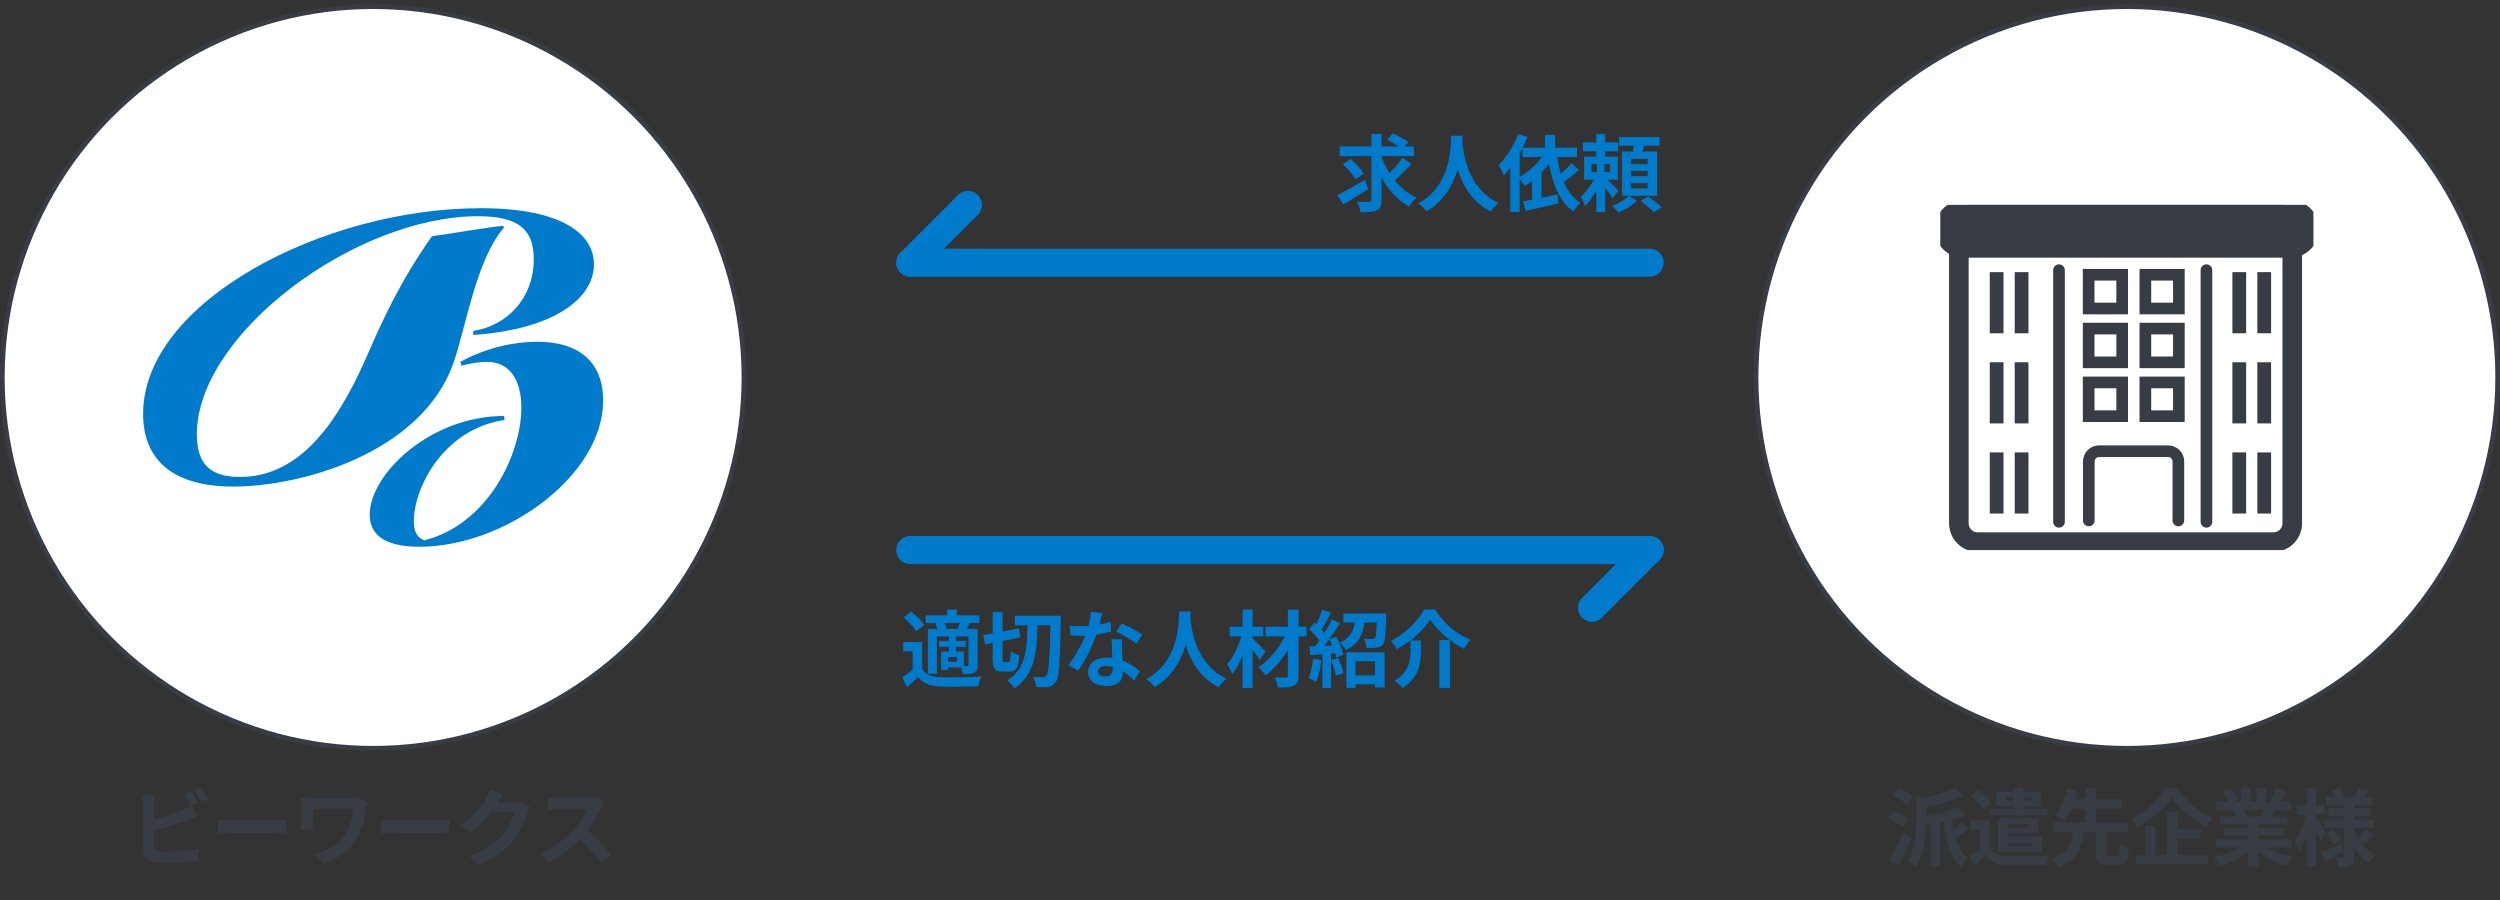 <svg width="536" height="193" viewBox="0 0 536 193" fill="none" xmlns="http://www.w3.org/2000/svg">
<rect x="0" y="0" width="536" height="193" fill="#333333" stroke="none"/>
<path d="M353.694 56.316L195.157 56.316" stroke="#007BCC" stroke-width="6" stroke-linecap="round"/>
<path d="M207.543 43.93L195.157 56.316" stroke="#007BCC" stroke-width="6" stroke-linecap="round"/>
<path d="M195.158 117.93L353.694 117.93" stroke="#007BCC" stroke-width="6" stroke-linecap="round"/>
<path d="M341.309 130.316L353.694 117.93" stroke="#007BCC" stroke-width="6" stroke-linecap="round"/>
<circle cx="456" cy="80.93" r="79.5" fill="white" stroke="#383D45"/>
<g clip-path="url(#clip0_92_660)">
<path d="M487.44 45.634H424.001C421.78 45.634 419.979 47.447 419.979 49.684V112.176C419.979 114.413 421.78 116.227 424.001 116.227H487.44C489.662 116.227 491.462 114.413 491.462 112.176V49.684C491.462 47.447 489.662 45.634 487.44 45.634Z" fill="white" stroke="#383D45" stroke-width="4.2" stroke-linecap="round" stroke-linejoin="round"/>
<path d="M441.448 57.919V111.876" stroke="#383D45" stroke-width="2.5" stroke-linecap="round" stroke-linejoin="round"/>
<path d="M473.061 57.919V111.876" stroke="#383D45" stroke-width="2.5" stroke-linecap="round" stroke-linejoin="round"/>
<path d="M420.965 49.079H491.033" stroke="#383D45" stroke-width="12.33" stroke-linecap="round" stroke-linejoin="round"/>
<path d="M467.043 111.582V98.94C467.043 97.732 466.062 96.744 464.863 96.744H450.022C448.823 96.744 447.842 97.732 447.842 98.94V111.582" stroke="#383D45" stroke-width="2.5" stroke-linecap="round" stroke-linejoin="round"/>
<path d="M454.992 58.906H447.806V66.143H454.992V58.906Z" fill="white" stroke="#383D45" stroke-width="2.5" stroke-miterlimit="10"/>
<path d="M454.992 70.449H447.806V77.686H454.992V70.449Z" fill="white" stroke="#383D45" stroke-width="2.5" stroke-miterlimit="10"/>
<path d="M454.992 81.992H447.806V89.229H454.992V81.992Z" fill="white" stroke="#383D45" stroke-width="2.5" stroke-miterlimit="10"/>
<path d="M467.151 58.906H459.965V66.143H467.151V58.906Z" fill="white" stroke="#383D45" stroke-width="2.5" stroke-miterlimit="10"/>
<path d="M467.151 70.449H459.965V77.686H467.151V70.449Z" fill="white" stroke="#383D45" stroke-width="2.5" stroke-miterlimit="10"/>
<path d="M467.151 81.992H459.965V89.229H467.151V81.992Z" fill="white" stroke="#383D45" stroke-width="2.5" stroke-miterlimit="10"/>
<path d="M429.554 58.346H426.604V71.455H429.554V58.346Z" fill="#383D45"/>
<path d="M434.902 58.346H431.952V71.455H434.902V58.346Z" fill="#383D45"/>
<path d="M429.554 77.67H426.604V90.779H429.554V77.67Z" fill="#383D45"/>
<path d="M434.902 77.67H431.952V90.779H434.902V77.67Z" fill="#383D45"/>
<path d="M429.554 96.994H426.604V110.103H429.554V96.994Z" fill="#383D45"/>
<path d="M434.902 96.994H431.952V110.103H434.902V96.994Z" fill="#383D45"/>
<path d="M481.576 58.346H478.625V71.455H481.576V58.346Z" fill="#383D45"/>
<path d="M486.923 58.346H483.973V71.455H486.923V58.346Z" fill="#383D45"/>
<path d="M481.576 77.67H478.625V90.779H481.576V77.67Z" fill="#383D45"/>
<path d="M486.923 77.67H483.973V90.779H486.923V77.67Z" fill="#383D45"/>
<path d="M481.576 96.994H478.625V110.103H481.576V96.994Z" fill="#383D45"/>
<path d="M486.923 96.994H483.973V110.103H486.923V96.994Z" fill="#383D45"/>
</g>
<circle cx="79.999" cy="80.93" r="79.5" fill="white" stroke="#383D45"/>
<path d="M107.821 48.422L108.079 48.766C102.059 55.56 99.737 70.868 97.157 78.006C90.191 97.27 64.391 104.322 50.029 104.322C37.043 104.322 30.679 98.56 30.679 88.756C30.679 64.676 69.465 44.638 103.005 44.638C121.065 44.638 127.343 50.486 127.343 56.678C127.343 63.902 118.915 70.61 101.457 71.814V70.954C108.681 69.836 114.443 63.988 114.443 55.56C114.443 48.938 110.831 46.358 102.489 46.358C76.259 46.358 42.203 71.556 42.203 93.142C42.203 99.764 45.385 102.258 51.405 102.258C63.187 102.258 71.529 92.626 78.495 76.716C82.107 68.46 85.719 60.462 92.599 50.658C96.899 50.056 105.413 48.594 107.821 48.422ZM98.963 78.436L98.705 77.576C104.209 74.566 110.143 73.276 115.131 73.276C125.709 73.276 129.321 79.124 129.321 85.832C129.321 102 108.251 117.222 89.933 117.222C81.849 117.222 79.269 114.212 79.269 110.342C79.269 101.656 92.255 89.186 108.079 89.186L108.165 90.046C95.179 91.938 88.729 104.494 88.729 111.718C88.729 113.61 89.159 115.158 90.965 115.846C104.639 112.406 111.777 97.356 111.777 87.38C111.777 81.36 109.197 77.576 104.381 77.576C103.177 77.576 100.769 77.834 98.963 78.436Z" fill="#007BCC"/>
<path d="M202.934 134.842H205.328C205.49 134.464 205.652 133.996 205.796 133.582H202.502C202.718 133.996 202.88 134.464 202.934 134.842ZM207.65 142.528V136.462H204.968V137.398H207.092V138.694H204.968V139.684H206.66V142.816C206.984 142.816 207.254 142.816 207.38 142.816C207.578 142.798 207.65 142.744 207.65 142.528ZM205.184 141.88V140.89H203.24V141.88H205.184ZM200.54 133.654L200.846 133.582H198.47V131.926H203.06V130.684H205.13V131.926H209.99V133.582H207.92C207.686 134.05 207.47 134.464 207.272 134.842H209.612V142.564C209.612 143.428 209.468 143.896 208.892 144.22C208.298 144.508 207.542 144.526 206.462 144.526C206.408 144.112 206.228 143.536 206.048 143.086H203.24V143.644H201.782V139.684H203.438V138.694H201.332V137.398H203.438V136.462H200.864V144.454H198.938V134.842H200.99C200.882 134.446 200.72 134.014 200.54 133.654ZM198.2 133.996L196.436 135.346C195.932 134.464 194.744 133.222 193.736 132.358L195.374 131.134C196.382 131.944 197.624 133.132 198.2 133.996ZM197.714 137.668V143.41C198.416 144.616 199.676 145.12 201.512 145.192C203.672 145.282 207.92 145.228 210.404 145.03C210.152 145.534 209.846 146.524 209.738 147.118C207.506 147.226 203.69 147.262 201.494 147.172C199.352 147.082 197.912 146.56 196.832 145.174C196.112 145.876 195.374 146.56 194.456 147.334L193.448 145.21C194.15 144.76 194.96 144.166 195.68 143.554V139.63H193.664V137.668H197.714ZM215.318 141.952H216.236C216.578 141.952 216.632 141.52 216.686 139.612C217.118 139.972 218 140.35 218.558 140.476C218.378 143.122 217.856 143.986 216.434 143.986H214.94C213.248 143.986 212.834 143.32 212.834 141.124V137.83L211.16 138.154L210.818 136.174L212.834 135.796V131.224H214.94V135.382L218.45 134.716L218.774 136.66L214.94 137.416V141.124C214.94 141.844 214.976 141.952 215.318 141.952ZM217.586 132.016H227.468C227.468 132.016 227.45 132.826 227.432 133.114C227.252 142.078 227.072 145.192 226.388 146.182C225.884 146.902 225.434 147.118 224.75 147.262C224.084 147.37 223.112 147.352 222.14 147.316C222.104 146.722 221.852 145.732 221.474 145.12C222.41 145.192 223.256 145.192 223.67 145.192C223.976 145.192 224.174 145.12 224.372 144.85C224.858 144.22 225.074 141.34 225.218 134.068H222.428C222.32 139.792 221.87 144.76 217.442 147.604C217.136 147.028 216.488 146.272 215.93 145.876C219.98 143.446 220.214 139.144 220.286 134.068H217.586V132.016ZM236.342 131.44C236.198 132.016 235.964 132.934 235.694 133.906C236.576 133.744 237.422 133.546 238.124 133.33L238.196 135.418C237.368 135.634 236.252 135.868 235.046 136.048C234.182 138.568 232.652 141.718 231.194 143.752L229.016 142.636C230.438 140.872 231.896 138.226 232.688 136.282C232.364 136.3 232.058 136.3 231.752 136.3C231.014 136.3 230.276 136.282 229.502 136.228L229.34 134.14C230.114 134.23 231.068 134.266 231.734 134.266C232.274 134.266 232.814 134.248 233.372 134.194C233.624 133.204 233.822 132.124 233.858 131.188L236.342 131.44ZM235.406 143.896C235.406 144.562 235.964 145.012 236.954 145.012C238.196 145.012 238.574 144.328 238.574 143.338C238.574 143.23 238.574 143.122 238.574 142.978C238.106 142.87 237.62 142.798 237.116 142.798C236.072 142.798 235.406 143.266 235.406 143.896ZM240.554 137.038C240.5 137.794 240.536 138.55 240.554 139.342C240.572 139.864 240.626 140.728 240.662 141.628C242.21 142.204 243.47 143.104 244.388 143.932L243.182 145.858C242.552 145.282 241.742 144.526 240.752 143.932C240.752 143.986 240.752 144.058 240.752 144.112C240.752 145.786 239.834 147.082 237.278 147.082C235.046 147.082 233.282 146.092 233.282 144.112C233.282 142.348 234.758 140.998 237.26 140.998C237.692 140.998 238.088 141.034 238.502 141.07C238.43 139.738 238.34 138.136 238.304 137.038H240.554ZM243.65 137.992C242.606 137.164 240.554 135.994 239.33 135.436L240.482 133.654C241.778 134.212 244.01 135.436 244.928 136.102L243.65 137.992ZM252.812 131.098H255.26C255.242 131.386 255.224 131.746 255.206 132.124C255.35 134.608 256.25 142.366 262.964 145.516C262.298 146.02 261.65 146.758 261.308 147.334C257.24 145.318 255.224 141.61 254.216 138.298C253.244 141.538 251.354 145.012 247.556 147.334C247.178 146.776 246.476 146.128 245.756 145.624C252.938 141.646 252.686 133.474 252.812 131.098ZM271.334 139.684L270.092 141.502C269.732 140.926 269.156 140.116 268.562 139.342V147.478H266.402V140.512C265.772 142.078 265.034 143.536 264.206 144.544C263.99 143.878 263.486 142.978 263.108 142.402C264.386 140.962 265.52 138.586 266.132 136.426H263.63V134.392H266.402V130.684H268.562V134.392H270.83V136.426H268.562V136.912C269.282 137.506 270.938 139.234 271.334 139.684ZM280.118 134.392V136.426H278.408V144.85C278.408 146.092 278.138 146.65 277.4 146.992C276.68 147.352 275.528 147.406 273.98 147.406C273.89 146.794 273.566 145.84 273.26 145.246C274.25 145.282 275.366 145.282 275.672 145.282C275.996 145.264 276.122 145.174 276.122 144.85V139.378C274.79 141.52 273.062 143.518 271.334 144.832C270.974 144.274 270.344 143.518 269.786 143.068C272.018 141.664 274.178 139.036 275.474 136.426H271.334V134.392H276.122V130.72H278.408V134.392H280.118ZM281.504 141.214L283.268 141.52C283.088 143.212 282.71 145.012 282.188 146.164C281.81 145.93 281.018 145.552 280.55 145.39C281.072 144.328 281.36 142.726 281.504 141.214ZM285.41 141.538L286.922 141.07C287.372 142.096 287.84 143.41 288.038 144.31L286.454 144.886C286.292 143.986 285.824 142.6 285.41 141.538ZM285.032 137.092L286.454 136.498C287.138 137.722 287.84 139.288 288.038 140.314L286.526 140.998C286.472 140.728 286.4 140.422 286.292 140.08L285.374 140.152V147.514H283.52V140.278L280.91 140.44L280.73 138.586L282.026 138.532C282.296 138.19 282.584 137.794 282.872 137.38C282.35 136.606 281.486 135.652 280.748 134.932L281.774 133.474C281.9 133.582 282.044 133.708 282.188 133.834C282.692 132.844 283.196 131.656 283.502 130.702L285.356 131.386C284.708 132.61 283.988 133.996 283.34 135.004C283.574 135.256 283.772 135.508 283.952 135.724C284.564 134.716 285.14 133.69 285.554 132.808L287.3 133.618C286.31 135.184 285.068 137.002 283.934 138.46L285.662 138.388C285.464 137.938 285.248 137.488 285.032 137.092ZM294.788 141.754H290.612V144.814H294.788V141.754ZM288.65 147.46V139.864H296.858V147.388H294.788V146.704H290.612V147.46H288.65ZM288.02 131.53H297.218C297.218 131.53 297.218 132.052 297.2 132.304C297.092 136.048 296.966 137.596 296.516 138.154C296.138 138.622 295.742 138.784 295.184 138.856C294.698 138.928 293.852 138.928 292.988 138.91C292.952 138.28 292.718 137.47 292.376 136.93C293.132 137.002 293.852 137.002 294.194 137.002C294.446 137.002 294.626 136.966 294.77 136.822C294.986 136.552 295.094 135.652 295.184 133.492H292.556C292.196 135.994 291.314 138.064 288.542 139.378C288.308 138.892 287.732 138.136 287.282 137.776C289.514 136.804 290.18 135.292 290.45 133.492H288.02V131.53ZM306.614 132.826C305.228 135.112 302.474 137.596 299.468 139.18C299.198 138.658 298.622 137.848 298.154 137.416C301.322 135.904 304.112 133.006 305.372 130.648H307.658C309.512 133.672 312.374 136.03 315.29 137.164C314.75 137.722 314.282 138.46 313.886 139.126C311.024 137.668 308.072 135.166 306.614 132.826ZM308.612 137.236H310.844V147.478H308.612V137.236ZM302.42 137.326H304.634V139.558C304.634 142.096 304.256 145.282 300.746 147.496C300.386 147.028 299.522 146.308 298.964 145.966C302.114 144.094 302.42 141.556 302.42 139.504V137.326Z" fill="#007BCC"/>
<path d="M292.639 38.569L293.359 40.531C291.577 41.683 289.579 42.925 288.013 43.825L286.681 41.845C288.175 41.107 290.497 39.811 292.639 38.569ZM292.387 37.201L290.641 38.461C290.137 37.561 288.931 36.157 287.941 35.203L289.579 34.051C290.587 34.969 291.829 36.265 292.387 37.201ZM300.703 33.817L302.593 35.131C301.513 36.373 300.145 37.723 299.047 38.695C300.325 40.261 301.891 41.539 303.709 42.367C303.187 42.799 302.485 43.663 302.125 44.275C299.605 42.925 297.661 40.729 296.203 38.047V42.871C296.203 44.131 295.969 44.725 295.213 45.067C294.457 45.445 293.305 45.517 291.703 45.499C291.613 44.887 291.289 43.897 290.965 43.249C292.063 43.303 293.197 43.285 293.557 43.285C293.899 43.285 294.025 43.177 294.025 42.853V33.475H287.239V31.405H294.025V28.705H296.203V31.405H299.875C299.137 30.901 298.165 30.343 297.391 29.947L298.633 28.597C299.713 29.101 301.225 29.893 301.981 30.469L301.153 31.405H303.151V33.475H296.203V33.655C296.635 34.861 297.211 36.013 297.877 37.093C298.885 36.121 300.001 34.861 300.703 33.817ZM311.125 29.101H313.573C313.555 29.389 313.537 29.749 313.519 30.127C313.663 32.611 314.563 40.369 321.277 43.519C320.611 44.023 319.963 44.761 319.621 45.337C315.553 43.321 313.537 39.613 312.529 36.301C311.557 39.541 309.667 43.015 305.869 45.337C305.491 44.779 304.789 44.131 304.069 43.627C311.251 39.649 310.999 31.477 311.125 29.101ZM325.813 32.917V37.903C327.631 36.895 329.359 35.383 330.565 33.655H326.425V31.765C326.227 32.161 326.029 32.539 325.813 32.917ZM336.937 34.969L338.539 36.481C337.495 37.345 336.307 38.281 335.281 39.001C336.109 40.945 337.261 42.529 338.863 43.483C338.359 43.915 337.693 44.743 337.333 45.319C334.399 43.303 332.959 39.649 332.095 35.095C331.609 35.761 331.087 36.391 330.511 36.967V42.403C331.609 42.187 332.779 41.935 333.913 41.683L334.129 43.609C331.681 44.203 329.089 44.779 327.109 45.211L326.515 43.177C327.091 43.069 327.757 42.961 328.477 42.817V38.785C327.973 39.181 327.451 39.541 326.929 39.865C326.695 39.505 326.209 38.839 325.813 38.371V45.445H323.797V36.013C323.347 36.607 322.879 37.147 322.411 37.615C322.213 37.093 321.655 35.905 321.295 35.383C322.951 33.799 324.553 31.261 325.525 28.723L327.505 29.371C327.199 30.127 326.857 30.901 326.479 31.675H331.249V28.921H333.427V31.675H338.107V33.655H333.841C334.039 34.915 334.291 36.103 334.633 37.237C335.479 36.517 336.343 35.671 336.937 34.969ZM341.221 35.185V36.895H342.391V35.185H341.221ZM345.199 36.895V35.185H344.011V36.895H345.199ZM347.017 40.873L345.775 42.511C345.433 41.935 344.785 41.053 344.155 40.279V45.481H342.247V40.873C341.527 42.151 340.681 43.357 339.817 44.149C339.637 43.573 339.223 42.709 338.917 42.187C339.925 41.305 341.023 39.865 341.761 38.515H339.637V33.583H342.247V32.431H339.385V30.541H342.247V28.705H344.155V30.541H346.927V32.431H344.155V33.583H346.855V38.515H344.623C345.433 39.271 346.675 40.513 347.017 40.873ZM349.249 41.971L350.959 43.069C350.005 44.005 348.385 44.995 347.017 45.535C346.675 45.139 346.081 44.545 345.631 44.185C346.963 43.699 348.493 42.745 349.249 41.971ZM353.263 35.185V34.069H349.699V35.185H353.263ZM353.263 37.777V36.661H349.699V37.777H353.263ZM353.263 40.387V39.271H349.699V40.387H353.263ZM355.279 32.485V41.971H347.773V32.485H350.077C350.149 32.071 350.221 31.639 350.275 31.225H347.107V29.389H355.837V31.225H352.525C352.399 31.657 352.255 32.089 352.111 32.485H355.279ZM351.787 43.087L353.353 42.115C354.307 42.781 355.603 43.771 356.269 44.455L354.595 45.535C354.001 44.869 352.741 43.807 351.787 43.087Z" fill="#007BCC"/>
<path d="M40.906 169.616C41.062 169.832 41.23 170.09 41.41 170.39C41.59 170.69 41.758 170.99 41.914 171.29C42.082 171.59 42.226 171.854 42.346 172.082L40.888 172.694C40.708 172.322 40.486 171.902 40.222 171.434C39.97 170.954 39.724 170.54 39.484 170.192L40.906 169.616ZM43.03 168.806C43.198 169.034 43.372 169.298 43.552 169.598C43.732 169.898 43.906 170.198 44.074 170.498C44.254 170.786 44.392 171.038 44.488 171.254L43.066 171.866C42.874 171.482 42.646 171.056 42.382 170.588C42.118 170.12 41.86 169.718 41.608 169.382L43.03 168.806ZM33.148 170.39C33.1 170.666 33.064 170.984 33.04 171.344C33.016 171.704 33.004 172.01 33.004 172.262C33.004 172.442 33.004 172.76 33.004 173.216C33.004 173.66 33.004 174.188 33.004 174.8C33.004 175.412 33.004 176.054 33.004 176.726C33.004 177.386 33.004 178.028 33.004 178.652C33.004 179.264 33.004 179.81 33.004 180.29C33.004 180.77 33.004 181.124 33.004 181.352C33.004 181.736 33.1 182 33.292 182.144C33.484 182.288 33.778 182.402 34.174 182.486C34.45 182.522 34.768 182.552 35.128 182.576C35.488 182.588 35.866 182.594 36.262 182.594C36.73 182.594 37.246 182.582 37.81 182.558C38.386 182.522 38.962 182.48 39.538 182.432C40.126 182.384 40.678 182.318 41.194 182.234C41.71 182.15 42.154 182.06 42.526 181.964V184.592C41.962 184.676 41.308 184.742 40.564 184.79C39.82 184.85 39.058 184.892 38.278 184.916C37.51 184.952 36.79 184.97 36.118 184.97C35.53 184.97 34.972 184.952 34.444 184.916C33.928 184.88 33.478 184.832 33.094 184.772C32.314 184.616 31.708 184.322 31.276 183.89C30.844 183.446 30.628 182.84 30.628 182.072C30.628 181.724 30.628 181.274 30.628 180.722C30.628 180.158 30.628 179.54 30.628 178.868C30.628 178.184 30.628 177.5 30.628 176.816C30.628 176.12 30.628 175.466 30.628 174.854C30.628 174.23 30.628 173.69 30.628 173.234C30.628 172.778 30.628 172.454 30.628 172.262C30.628 172.13 30.622 171.95 30.61 171.722C30.598 171.494 30.58 171.26 30.556 171.02C30.544 170.78 30.52 170.57 30.484 170.39H33.148ZM31.96 175.916C32.536 175.796 33.148 175.652 33.796 175.484C34.444 175.304 35.098 175.112 35.758 174.908C36.418 174.704 37.042 174.5 37.63 174.296C38.23 174.08 38.764 173.87 39.232 173.666C39.556 173.546 39.874 173.408 40.186 173.252C40.51 173.096 40.846 172.91 41.194 172.694L42.166 174.98C41.818 175.112 41.452 175.262 41.068 175.43C40.696 175.586 40.36 175.718 40.06 175.826C39.532 176.03 38.926 176.246 38.242 176.474C37.57 176.702 36.868 176.93 36.136 177.158C35.404 177.374 34.678 177.578 33.958 177.77C33.25 177.962 32.59 178.13 31.978 178.274L31.96 175.916ZM46.738 175.862C46.954 175.874 47.23 175.892 47.566 175.916C47.902 175.928 48.25 175.94 48.61 175.952C48.982 175.964 49.324 175.97 49.636 175.97C49.936 175.97 50.308 175.97 50.752 175.97C51.196 175.97 51.676 175.97 52.192 175.97C52.72 175.97 53.26 175.97 53.812 175.97C54.376 175.97 54.934 175.97 55.486 175.97C56.038 175.97 56.56 175.97 57.052 175.97C57.544 175.97 57.982 175.97 58.366 175.97C58.762 175.97 59.074 175.97 59.302 175.97C59.722 175.97 60.118 175.958 60.49 175.934C60.862 175.898 61.168 175.874 61.408 175.862V178.688C61.204 178.676 60.898 178.658 60.49 178.634C60.082 178.61 59.686 178.598 59.302 178.598C59.074 178.598 58.762 178.598 58.366 178.598C57.97 178.598 57.526 178.598 57.034 178.598C56.542 178.598 56.02 178.598 55.468 178.598C54.928 178.598 54.376 178.598 53.812 178.598C53.248 178.598 52.702 178.598 52.174 178.598C51.658 178.598 51.178 178.598 50.734 178.598C50.302 178.598 49.936 178.598 49.636 178.598C49.12 178.598 48.592 178.61 48.052 178.634C47.512 178.646 47.074 178.664 46.738 178.688V175.862ZM78.778 172.136C78.754 172.22 78.718 172.346 78.67 172.514C78.622 172.67 78.58 172.826 78.544 172.982C78.508 173.138 78.478 173.258 78.454 173.342C78.346 173.966 78.214 174.662 78.058 175.43C77.914 176.186 77.704 176.96 77.428 177.752C77.164 178.544 76.792 179.3 76.312 180.02C75.568 181.196 74.602 182.228 73.414 183.116C72.238 183.992 70.93 184.682 69.49 185.186L67.474 183.134C68.29 182.93 69.112 182.636 69.94 182.252C70.78 181.856 71.566 181.37 72.298 180.794C73.03 180.206 73.63 179.54 74.098 178.796C74.41 178.304 74.674 177.764 74.89 177.176C75.106 176.588 75.286 175.976 75.43 175.34C75.574 174.692 75.676 174.044 75.736 173.396C75.58 173.396 75.328 173.396 74.98 173.396C74.632 173.396 74.224 173.396 73.756 173.396C73.288 173.396 72.79 173.396 72.262 173.396C71.734 173.396 71.206 173.396 70.678 173.396C70.15 173.396 69.646 173.396 69.166 173.396C68.698 173.396 68.278 173.396 67.906 173.396C67.546 173.396 67.276 173.396 67.096 173.396C67.096 173.516 67.096 173.672 67.096 173.864C67.096 174.044 67.096 174.254 67.096 174.494C67.096 174.722 67.096 174.956 67.096 175.196C67.096 175.424 67.096 175.646 67.096 175.862C67.096 176.066 67.096 176.246 67.096 176.402C67.096 176.534 67.096 176.744 67.096 177.032C67.108 177.308 67.132 177.59 67.168 177.878H64.522C64.546 177.59 64.564 177.332 64.576 177.104C64.6 176.876 64.612 176.642 64.612 176.402C64.612 176.222 64.612 175.964 64.612 175.628C64.612 175.292 64.612 174.932 64.612 174.548C64.612 174.152 64.612 173.78 64.612 173.432C64.612 173.084 64.612 172.808 64.612 172.604C64.612 172.352 64.6 172.1 64.576 171.848C64.564 171.584 64.546 171.332 64.522 171.092C64.81 171.104 65.146 171.122 65.53 171.146C65.914 171.158 66.316 171.164 66.736 171.164C66.832 171.164 67.036 171.164 67.348 171.164C67.672 171.164 68.062 171.164 68.518 171.164C68.974 171.164 69.472 171.164 70.012 171.164C70.552 171.164 71.092 171.164 71.632 171.164C72.184 171.164 72.706 171.164 73.198 171.164C73.69 171.164 74.122 171.164 74.494 171.164C74.866 171.164 75.148 171.164 75.34 171.164C75.64 171.164 75.934 171.152 76.222 171.128C76.522 171.104 76.792 171.074 77.032 171.038L78.778 172.136ZM81.658 175.862C81.874 175.874 82.15 175.892 82.486 175.916C82.822 175.928 83.17 175.94 83.53 175.952C83.902 175.964 84.244 175.97 84.556 175.97C84.856 175.97 85.228 175.97 85.672 175.97C86.116 175.97 86.596 175.97 87.112 175.97C87.64 175.97 88.18 175.97 88.732 175.97C89.296 175.97 89.854 175.97 90.406 175.97C90.958 175.97 91.48 175.97 91.972 175.97C92.464 175.97 92.902 175.97 93.286 175.97C93.682 175.97 93.994 175.97 94.222 175.97C94.642 175.97 95.038 175.958 95.41 175.934C95.782 175.898 96.088 175.874 96.328 175.862V178.688C96.124 178.676 95.818 178.658 95.41 178.634C95.002 178.61 94.606 178.598 94.222 178.598C93.994 178.598 93.682 178.598 93.286 178.598C92.89 178.598 92.446 178.598 91.954 178.598C91.462 178.598 90.94 178.598 90.388 178.598C89.848 178.598 89.296 178.598 88.732 178.598C88.168 178.598 87.622 178.598 87.094 178.598C86.578 178.598 86.098 178.598 85.654 178.598C85.222 178.598 84.856 178.598 84.556 178.598C84.04 178.598 83.512 178.61 82.972 178.634C82.432 178.646 81.994 178.664 81.658 178.688V175.862ZM113.644 173C113.548 173.168 113.446 173.372 113.338 173.612C113.23 173.84 113.134 174.068 113.05 174.296C112.894 174.824 112.672 175.43 112.384 176.114C112.108 176.786 111.76 177.488 111.34 178.22C110.932 178.94 110.458 179.636 109.918 180.308C109.054 181.34 108.046 182.276 106.894 183.116C105.754 183.956 104.338 184.712 102.646 185.384L100.522 183.476C101.746 183.116 102.802 182.702 103.69 182.234C104.578 181.766 105.352 181.268 106.012 180.74C106.672 180.2 107.26 179.63 107.776 179.03C108.196 178.562 108.58 178.034 108.928 177.446C109.276 176.846 109.576 176.252 109.828 175.664C110.08 175.076 110.248 174.56 110.332 174.116H104.266L105.094 172.082C105.262 172.082 105.52 172.082 105.868 172.082C106.228 172.082 106.63 172.082 107.074 172.082C107.53 172.082 107.974 172.082 108.406 172.082C108.85 172.082 109.234 172.082 109.558 172.082C109.894 172.082 110.122 172.082 110.242 172.082C110.518 172.082 110.794 172.064 111.07 172.028C111.358 171.992 111.604 171.938 111.808 171.866L113.644 173ZM107.776 170.156C107.56 170.468 107.35 170.804 107.146 171.164C106.942 171.524 106.786 171.8 106.678 171.992C106.27 172.712 105.766 173.462 105.166 174.242C104.578 175.01 103.906 175.76 103.15 176.492C102.394 177.212 101.59 177.872 100.738 178.472L98.704 176.978C99.496 176.486 100.192 175.982 100.792 175.466C101.404 174.95 101.932 174.44 102.376 173.936C102.82 173.42 103.198 172.928 103.51 172.46C103.834 171.98 104.11 171.554 104.338 171.182C104.482 170.954 104.632 170.66 104.788 170.3C104.944 169.928 105.064 169.592 105.148 169.292L107.776 170.156ZM129.389 171.992C129.317 172.1 129.209 172.268 129.065 172.496C128.933 172.724 128.831 172.934 128.759 173.126C128.507 173.69 128.195 174.32 127.823 175.016C127.463 175.712 127.049 176.414 126.581 177.122C126.125 177.818 125.639 178.472 125.123 179.084C124.451 179.84 123.707 180.59 122.891 181.334C122.087 182.066 121.235 182.744 120.335 183.368C119.447 183.98 118.535 184.508 117.599 184.952L115.745 183.008C116.717 182.636 117.659 182.168 118.571 181.604C119.483 181.04 120.329 180.428 121.109 179.768C121.889 179.108 122.561 178.466 123.125 177.842C123.521 177.386 123.893 176.9 124.241 176.384C124.601 175.868 124.919 175.358 125.195 174.854C125.471 174.338 125.675 173.864 125.807 173.432C125.687 173.432 125.471 173.432 125.159 173.432C124.847 173.432 124.481 173.432 124.061 173.432C123.653 173.432 123.221 173.432 122.765 173.432C122.309 173.432 121.871 173.432 121.451 173.432C121.043 173.432 120.683 173.432 120.371 173.432C120.059 173.432 119.837 173.432 119.705 173.432C119.453 173.432 119.189 173.444 118.913 173.468C118.637 173.48 118.373 173.498 118.121 173.522C117.881 173.534 117.695 173.546 117.563 173.558V171.002C117.743 171.014 117.965 171.032 118.229 171.056C118.493 171.08 118.757 171.098 119.021 171.11C119.297 171.122 119.525 171.128 119.705 171.128C119.861 171.128 120.107 171.128 120.443 171.128C120.779 171.128 121.163 171.128 121.595 171.128C122.027 171.128 122.471 171.128 122.927 171.128C123.395 171.128 123.839 171.128 124.259 171.128C124.691 171.128 125.063 171.128 125.375 171.128C125.687 171.128 125.915 171.128 126.059 171.128C126.455 171.128 126.815 171.104 127.139 171.056C127.475 171.008 127.733 170.954 127.913 170.894L129.389 171.992ZM125.357 177.59C125.825 177.962 126.323 178.394 126.851 178.886C127.379 179.378 127.901 179.888 128.417 180.416C128.933 180.944 129.407 181.454 129.839 181.946C130.283 182.426 130.655 182.846 130.955 183.206L128.903 184.988C128.459 184.376 127.949 183.74 127.373 183.08C126.809 182.42 126.209 181.766 125.573 181.118C124.949 180.458 124.313 179.834 123.665 179.246L125.357 177.59Z" fill="#383D45"/>
<path d="M413.941 175.394H415.993V185.762H413.941V175.394ZM410.917 170.57L413.437 171.272C413.425 171.44 413.275 171.542 412.987 171.578V175.61C412.987 176.318 412.957 177.11 412.897 177.986C412.837 178.862 412.729 179.768 412.573 180.704C412.417 181.64 412.183 182.558 411.871 183.458C411.559 184.358 411.145 185.186 410.629 185.942C410.533 185.786 410.383 185.618 410.179 185.438C409.975 185.258 409.765 185.084 409.549 184.916C409.333 184.76 409.135 184.646 408.955 184.574C409.411 183.902 409.765 183.182 410.017 182.414C410.281 181.646 410.473 180.866 410.593 180.074C410.725 179.27 410.809 178.484 410.845 177.716C410.893 176.948 410.917 176.234 410.917 175.574V170.57ZM419.683 173.054L421.375 174.692C420.619 175.016 419.785 175.316 418.873 175.592C417.973 175.868 417.049 176.114 416.101 176.33C415.165 176.534 414.247 176.714 413.347 176.87C413.299 176.642 413.203 176.36 413.059 176.024C412.927 175.688 412.801 175.406 412.681 175.178C413.317 175.058 413.953 174.92 414.589 174.764C415.237 174.596 415.873 174.422 416.497 174.242C417.121 174.062 417.703 173.87 418.243 173.666C418.795 173.462 419.275 173.258 419.683 173.054ZM419.251 168.896L421.015 170.606C420.187 170.954 419.275 171.284 418.279 171.596C417.295 171.908 416.287 172.19 415.255 172.442C414.223 172.694 413.215 172.916 412.231 173.108C412.183 172.856 412.087 172.562 411.943 172.226C411.799 171.878 411.661 171.59 411.529 171.362C412.225 171.218 412.927 171.05 413.635 170.858C414.355 170.666 415.051 170.468 415.723 170.264C416.407 170.048 417.049 169.826 417.649 169.598C418.249 169.358 418.783 169.124 419.251 168.896ZM418.369 174.782C418.501 176.114 418.699 177.374 418.963 178.562C419.227 179.75 419.593 180.812 420.061 181.748C420.529 182.672 421.141 183.41 421.897 183.962C421.741 184.094 421.561 184.268 421.357 184.484C421.165 184.712 420.985 184.946 420.817 185.186C420.649 185.426 420.505 185.654 420.385 185.87C419.545 185.15 418.873 184.25 418.369 183.17C417.877 182.078 417.493 180.842 417.217 179.462C416.941 178.07 416.731 176.576 416.587 174.98L418.369 174.782ZM420.529 176.204L421.951 177.824C421.411 178.196 420.883 178.58 420.367 178.976C419.863 179.372 419.395 179.702 418.963 179.966L417.973 178.724C418.237 178.52 418.525 178.274 418.837 177.986C419.149 177.686 419.455 177.38 419.755 177.068C420.055 176.756 420.313 176.468 420.529 176.204ZM405.733 170.57L406.921 168.968C407.281 169.1 407.659 169.268 408.055 169.472C408.463 169.664 408.847 169.868 409.207 170.084C409.579 170.3 409.873 170.504 410.089 170.696L408.829 172.478C408.625 172.274 408.343 172.058 407.983 171.83C407.635 171.59 407.263 171.362 406.867 171.146C406.471 170.918 406.093 170.726 405.733 170.57ZM404.797 175.448L405.967 173.828C406.327 173.948 406.705 174.098 407.101 174.278C407.509 174.458 407.893 174.65 408.253 174.854C408.613 175.058 408.907 175.262 409.135 175.466L407.893 177.266C407.677 177.062 407.389 176.852 407.029 176.636C406.681 176.408 406.309 176.192 405.913 175.988C405.529 175.784 405.157 175.604 404.797 175.448ZM405.085 184.322C405.361 183.854 405.667 183.302 406.003 182.666C406.351 182.03 406.699 181.358 407.047 180.65C407.407 179.93 407.737 179.216 408.037 178.508L409.747 179.804C409.483 180.452 409.195 181.112 408.883 181.784C408.583 182.444 408.277 183.098 407.965 183.746C407.653 184.394 407.335 185.012 407.011 185.6L405.085 184.322ZM426.541 175.916V182.558H424.471V177.914H422.437V175.916H426.541ZM426.541 181.766C426.889 182.366 427.381 182.81 428.017 183.098C428.653 183.374 429.427 183.536 430.339 183.584C430.879 183.596 431.527 183.608 432.283 183.62C433.051 183.62 433.855 183.62 434.695 183.62C435.535 183.608 436.351 183.584 437.143 183.548C437.947 183.512 438.661 183.47 439.285 183.422C439.213 183.578 439.129 183.782 439.033 184.034C438.949 184.274 438.871 184.514 438.799 184.754C438.727 185.006 438.673 185.234 438.637 185.438C438.073 185.474 437.431 185.498 436.711 185.51C435.991 185.522 435.241 185.528 434.461 185.528C433.693 185.54 432.949 185.54 432.229 185.528C431.521 185.528 430.891 185.516 430.339 185.492C429.259 185.444 428.347 185.27 427.603 184.97C426.859 184.67 426.217 184.172 425.677 183.476C425.317 183.824 424.945 184.178 424.561 184.538C424.177 184.898 423.757 185.276 423.301 185.672L422.293 183.602C422.689 183.338 423.097 183.05 423.517 182.738C423.937 182.414 424.339 182.09 424.723 181.766H426.541ZM422.509 170.588L424.147 169.364C424.495 169.628 424.855 169.928 425.227 170.264C425.599 170.6 425.941 170.936 426.253 171.272C426.565 171.608 426.817 171.926 427.009 172.226L425.227 173.594C425.059 173.294 424.825 172.97 424.525 172.622C424.237 172.262 423.913 171.908 423.553 171.56C423.193 171.2 422.845 170.876 422.509 170.588ZM426.721 173.432H438.961V174.818H426.721V173.432ZM431.707 168.896H433.759V174.386H431.707V168.896ZM430.033 170.912V171.668H435.577V170.912H430.033ZM428.053 169.742H437.683V172.838H428.053V169.742ZM429.601 175.394H437.035V178.67H429.601V177.392H434.983V176.654H429.601V175.394ZM428.395 179.336H437.791V182.792H428.395V181.478H435.739V180.65H428.395V179.336ZM428.395 175.394H430.411V182.036H428.395V175.394ZM449.365 177.95H451.543V182.81C451.543 183.11 451.579 183.302 451.651 183.386C451.735 183.458 451.915 183.494 452.191 183.494C452.263 183.494 452.365 183.494 452.497 183.494C452.641 183.494 452.797 183.494 452.965 183.494C453.133 183.494 453.289 183.494 453.433 183.494C453.577 183.494 453.691 183.494 453.775 183.494C453.955 183.494 454.087 183.44 454.171 183.332C454.267 183.212 454.333 182.978 454.369 182.63C454.417 182.27 454.453 181.736 454.477 181.028C454.621 181.136 454.807 181.25 455.035 181.37C455.275 181.49 455.521 181.592 455.773 181.676C456.037 181.76 456.259 181.832 456.439 181.892C456.367 182.84 456.247 183.584 456.079 184.124C455.911 184.652 455.659 185.018 455.323 185.222C454.987 185.426 454.537 185.528 453.973 185.528C453.865 185.528 453.715 185.528 453.523 185.528C453.331 185.528 453.127 185.528 452.911 185.528C452.695 185.528 452.491 185.528 452.299 185.528C452.119 185.528 451.981 185.528 451.885 185.528C451.201 185.528 450.679 185.444 450.319 185.276C449.959 185.108 449.707 184.826 449.563 184.43C449.431 184.034 449.365 183.5 449.365 182.828V177.95ZM440.203 176.348H456.277V178.436H440.203V176.348ZM443.173 171.344H454.855V173.414H443.173V171.344ZM444.523 177.968H446.791C446.707 178.82 446.569 179.636 446.377 180.416C446.197 181.196 445.909 181.928 445.513 182.612C445.129 183.284 444.595 183.896 443.911 184.448C443.239 185.012 442.357 185.498 441.265 185.906C441.193 185.702 441.079 185.48 440.923 185.24C440.767 185.012 440.599 184.784 440.419 184.556C440.251 184.34 440.083 184.154 439.915 183.998C440.875 183.686 441.643 183.32 442.219 182.9C442.807 182.48 443.251 182.012 443.551 181.496C443.863 180.968 444.085 180.41 444.217 179.822C444.361 179.234 444.463 178.616 444.523 177.968ZM443.137 169.166L445.333 169.598C445.153 170.306 444.925 171.044 444.649 171.812C444.385 172.58 444.085 173.318 443.749 174.026C443.413 174.734 443.041 175.358 442.633 175.898C442.465 175.778 442.267 175.658 442.039 175.538C441.811 175.406 441.577 175.286 441.337 175.178C441.097 175.07 440.893 174.986 440.725 174.926C441.109 174.422 441.457 173.84 441.769 173.18C442.093 172.52 442.369 171.842 442.597 171.146C442.837 170.438 443.017 169.778 443.137 169.166ZM447.133 168.896H449.329V176.978H447.133V168.896ZM465.583 170.966C465.211 171.506 464.767 172.064 464.251 172.64C463.735 173.216 463.159 173.786 462.523 174.35C461.899 174.914 461.233 175.454 460.525 175.97C459.829 176.474 459.103 176.936 458.347 177.356C458.263 177.188 458.143 176.996 457.987 176.78C457.831 176.564 457.663 176.354 457.483 176.15C457.303 175.946 457.135 175.766 456.979 175.61C458.023 175.07 459.025 174.422 459.985 173.666C460.945 172.898 461.803 172.088 462.559 171.236C463.327 170.384 463.933 169.58 464.377 168.824H466.609C467.101 169.532 467.647 170.216 468.247 170.876C468.847 171.536 469.483 172.148 470.155 172.712C470.827 173.276 471.523 173.786 472.243 174.242C472.963 174.698 473.689 175.082 474.421 175.394C474.145 175.67 473.881 175.982 473.629 176.33C473.389 176.666 473.167 177.002 472.963 177.338C472.255 176.942 471.547 176.498 470.839 176.006C470.143 175.502 469.465 174.968 468.805 174.404C468.145 173.84 467.539 173.264 466.987 172.676C466.435 172.088 465.967 171.518 465.583 170.966ZM465.709 177.824H471.739V179.75H465.709V177.824ZM457.987 183.368H473.377V185.33H457.987V183.368ZM464.629 173.972H466.915V184.412H464.629V173.972ZM459.949 177.086H462.073V184.376H459.949V177.086ZM475.141 179.912H491.197V181.694H475.141V179.912ZM475.195 171.848H491.143V173.612H475.195V171.848ZM475.933 175.07H490.441V176.762H475.933V175.07ZM476.815 177.554H489.613V179.12H476.815V177.554ZM482.035 175.916H484.177V185.816H482.035V175.916ZM480.469 168.878H482.485V172.694H480.469V168.878ZM483.817 168.878H485.851V172.568H483.817V168.878ZM481.639 180.704L483.349 181.478C482.785 182.102 482.101 182.684 481.297 183.224C480.505 183.752 479.653 184.214 478.741 184.61C477.829 185.018 476.911 185.348 475.987 185.6C475.891 185.42 475.759 185.216 475.591 184.988C475.435 184.772 475.267 184.556 475.087 184.34C474.919 184.124 474.757 183.944 474.601 183.8C475.501 183.608 476.395 183.362 477.283 183.062C478.183 182.762 479.011 182.408 479.767 182C480.523 181.592 481.147 181.16 481.639 180.704ZM484.609 180.65C484.981 181.01 485.425 181.352 485.941 181.676C486.457 181.988 487.021 182.276 487.633 182.54C488.257 182.792 488.911 183.014 489.595 183.206C490.291 183.398 490.993 183.548 491.701 183.656C491.533 183.824 491.353 184.016 491.161 184.232C490.981 184.46 490.807 184.694 490.639 184.934C490.483 185.186 490.351 185.414 490.243 185.618C489.523 185.438 488.815 185.204 488.119 184.916C487.435 184.64 486.781 184.322 486.157 183.962C485.533 183.602 484.945 183.2 484.393 182.756C483.841 182.312 483.355 181.838 482.935 181.334L484.609 180.65ZM487.957 169.04L490.207 169.58C489.931 170.072 489.649 170.552 489.361 171.02C489.073 171.476 488.809 171.866 488.569 172.19L486.805 171.65C486.949 171.41 487.093 171.14 487.237 170.84C487.381 170.528 487.513 170.216 487.633 169.904C487.765 169.58 487.873 169.292 487.957 169.04ZM485.581 172.892L487.867 173.432C487.615 173.852 487.375 174.26 487.147 174.656C486.919 175.04 486.715 175.37 486.535 175.646L484.699 175.142C484.855 174.806 485.017 174.434 485.185 174.026C485.353 173.606 485.485 173.228 485.581 172.892ZM476.473 169.616L478.327 168.986C478.591 169.358 478.855 169.79 479.119 170.282C479.383 170.762 479.575 171.176 479.695 171.524L477.751 172.244C477.655 171.884 477.481 171.458 477.229 170.966C476.977 170.474 476.725 170.024 476.473 169.616ZM478.759 173.648L480.865 173.306C481.021 173.558 481.171 173.846 481.315 174.17C481.471 174.482 481.585 174.758 481.657 174.998L479.461 175.376C479.401 175.148 479.305 174.866 479.173 174.53C479.041 174.194 478.903 173.9 478.759 173.648ZM498.757 170.912H508.621V172.604H498.757V170.912ZM499.225 173.324H508.243V174.944H499.225V173.324ZM498.397 175.718H508.963V177.482H498.397V175.718ZM505.669 168.878L507.829 169.382C507.577 169.79 507.337 170.18 507.109 170.552C506.881 170.924 506.671 171.242 506.479 171.506L504.805 171.02C504.961 170.708 505.117 170.348 505.273 169.94C505.441 169.532 505.573 169.178 505.669 168.878ZM499.891 169.508L501.601 168.932C501.805 169.244 502.003 169.586 502.195 169.958C502.399 170.33 502.543 170.654 502.627 170.93L500.827 171.578C500.755 171.302 500.629 170.966 500.449 170.57C500.269 170.174 500.083 169.82 499.891 169.508ZM507.235 177.806L508.873 178.958C508.477 179.378 508.051 179.792 507.595 180.2C507.151 180.608 506.755 180.956 506.407 181.244L505.021 180.2C505.249 179.996 505.501 179.756 505.777 179.48C506.053 179.204 506.317 178.922 506.569 178.634C506.833 178.334 507.055 178.058 507.235 177.806ZM498.757 178.85L500.215 177.878C500.539 178.202 500.875 178.574 501.223 178.994C501.571 179.402 501.835 179.762 502.015 180.074L500.467 181.154C500.299 180.83 500.053 180.452 499.729 180.02C499.405 179.576 499.081 179.186 498.757 178.85ZM497.695 182.9C498.247 182.66 498.895 182.354 499.639 181.982C500.383 181.61 501.145 181.22 501.925 180.812L502.483 182.558C501.847 182.93 501.193 183.308 500.521 183.692C499.849 184.064 499.225 184.406 498.649 184.718L497.695 182.9ZM502.645 172.064H504.733V183.674C504.733 184.154 504.679 184.532 504.571 184.808C504.475 185.096 504.277 185.318 503.977 185.474C503.677 185.642 503.311 185.744 502.879 185.78C502.459 185.828 501.967 185.852 501.403 185.852C501.367 185.564 501.295 185.234 501.187 184.862C501.079 184.49 500.959 184.178 500.827 183.926C501.139 183.938 501.445 183.95 501.745 183.962C502.057 183.962 502.261 183.962 502.357 183.962C502.477 183.962 502.555 183.938 502.591 183.89C502.627 183.842 502.645 183.764 502.645 183.656V172.064ZM504.607 177.806C504.883 178.61 505.237 179.366 505.669 180.074C506.101 180.782 506.623 181.406 507.235 181.946C507.847 182.486 508.537 182.912 509.305 183.224C509.161 183.356 508.999 183.53 508.819 183.746C508.651 183.95 508.483 184.16 508.315 184.376C508.159 184.592 508.033 184.79 507.937 184.97C507.157 184.55 506.461 183.998 505.849 183.314C505.249 182.618 504.727 181.832 504.283 180.956C503.851 180.08 503.491 179.138 503.203 178.13L504.607 177.806ZM492.403 172.64H498.361V174.638H492.403V172.64ZM494.599 168.896H496.543V185.798H494.599V168.896ZM494.563 174.008L495.751 174.404C495.631 175.124 495.475 175.868 495.283 176.636C495.091 177.392 494.875 178.142 494.635 178.886C494.395 179.618 494.131 180.302 493.843 180.938C493.567 181.574 493.267 182.12 492.943 182.576C492.847 182.3 492.697 181.976 492.493 181.604C492.301 181.232 492.127 180.926 491.971 180.686C492.259 180.29 492.535 179.828 492.799 179.3C493.063 178.772 493.309 178.208 493.537 177.608C493.765 177.008 493.963 176.402 494.131 175.79C494.311 175.166 494.455 174.572 494.563 174.008ZM496.453 175.304C496.549 175.424 496.699 175.64 496.903 175.952C497.119 176.252 497.347 176.582 497.587 176.942C497.827 177.29 498.043 177.62 498.235 177.932C498.439 178.232 498.577 178.442 498.649 178.562L497.533 180.11C497.425 179.858 497.287 179.552 497.119 179.192C496.951 178.832 496.765 178.46 496.561 178.076C496.369 177.692 496.183 177.332 496.003 176.996C495.835 176.66 495.685 176.384 495.553 176.168L496.453 175.304Z" fill="#383D45"/>
<defs>
<clipPath id="clip0_92_660">
<rect width="80" height="74" fill="white" transform="translate(416 43.93)"/>
</clipPath>
</defs>
</svg>
